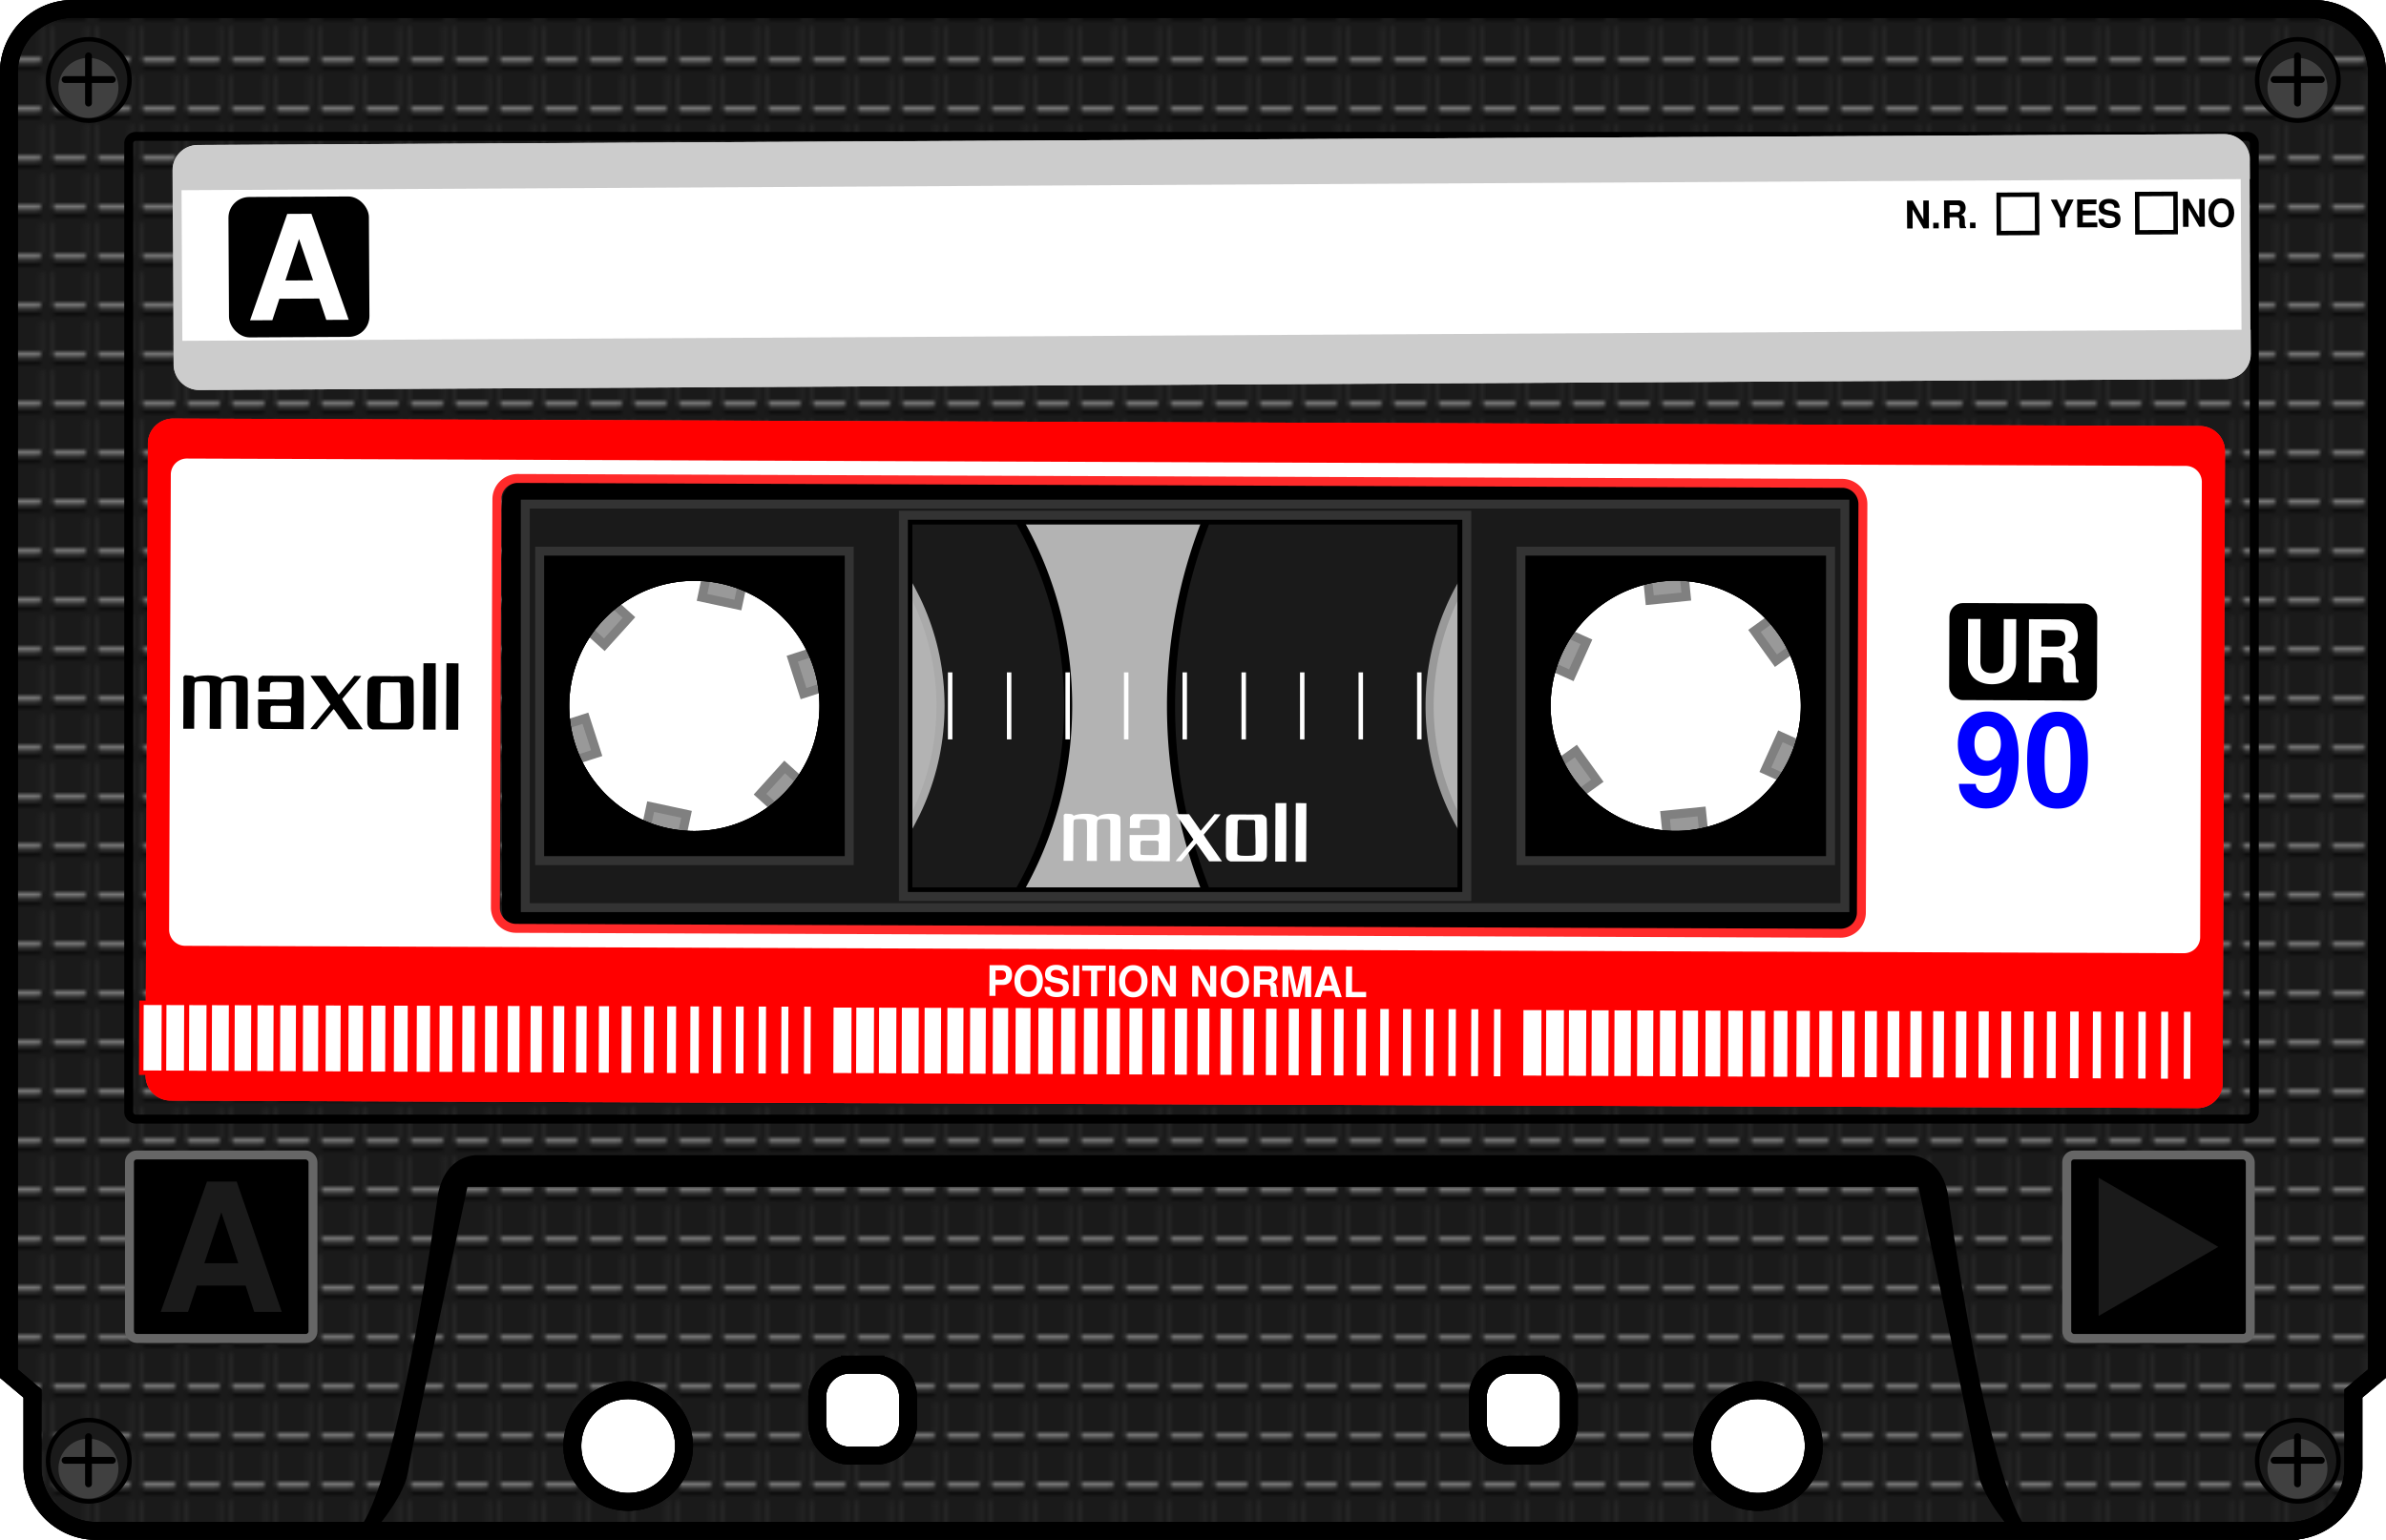 <svg xmlns="http://www.w3.org/2000/svg" xmlns:xlink="http://www.w3.org/1999/xlink" viewBox="0 0 534 344.72"><defs><pattern id="a" width="9.661" patternUnits="userSpaceOnUse" patternTransform="translate(29.225 374.72)" height="10.174"><path fill="none" d="M-.027 374.73h9.656v10.165H-.027z" transform="translate(.031 -374.72)"/><g color="#000" stroke-linecap="round"><path d="M1.143 375.23h6.34" opacity=".5" stroke="#000" fill="none" transform="translate(.031 -374.72)"/><path d="M1.143 384.39h6.34" opacity=".5" stroke="#fff" fill="none" transform="translate(.031 -374.72)"/><path d="M8.152 377.29v6.34M.473 377.29v6.34" opacity=".5" stroke="#333" fill="#333" transform="translate(.031 -374.72)"/></g><path fill="none" d="M-.027 374.73h9.656v10.165H-.027z" transform="translate(.031 -374.72)"/></pattern></defs><path stroke="red" stroke-linecap="round" stroke-width="2" fill="#b3b3b3" d="M202.19 115.34h126.07v85.357H202.19z"/><path d="M155.4 74.35c-46.206 0-83.656 37.481-83.656 83.687s37.45 83.656 83.656 83.656 83.656-37.45 83.656-83.656S201.606 74.35 155.4 74.35zm0 53.687c16.569 0 30 13.432 30 30 0 16.569-13.431 30-30 30s-30-13.431-30-30c0-16.568 13.431-30 30-30zM375.05 45.07c-62.38 0-112.97 50.588-112.97 112.97 0 62.38 50.588 112.94 112.97 112.94 62.38 0 112.94-50.557 112.94-112.94 0-62.38-50.557-112.97-112.94-112.97zm-.313 82.938c12.788-.13 24.716 8 28.844 20.812 5.081 15.77-3.573 32.669-19.344 37.75-15.77 5.08-32.669-3.574-37.75-19.344-5.08-15.77 3.574-32.669 19.344-37.75a30.025 30.025 0 018.907-1.469z" stroke="#000" stroke-linecap="round" stroke-width="1.815" fill="#1a1a1a"/><path d="M375.05 102.94c-30.427 0-55.094 24.667-55.094 55.094s24.667 55.094 55.094 55.094 55.094-24.667 55.094-55.094-24.667-55.094-55.094-55.094zm-.313 25.062c12.788-.13 24.716 8 28.844 20.812 5.081 15.77-3.573 32.669-19.344 37.75-15.77 5.08-32.669-3.573-37.75-19.344-5.08-15.77 3.574-32.669 19.344-37.75a30.025 30.025 0 018.907-1.469z" stroke="#999" stroke-linecap="round" stroke-width="1.815" fill="#b3b3b3"/><path d="M155.4 102.94c-30.427 0-55.094 24.667-55.094 55.094s24.667 55.094 55.094 55.094 55.094-24.667 55.094-55.094-24.667-55.094-55.094-55.094zm0 25.094c16.569 0 30 13.432 30 30 0 16.569-13.431 30-30 30s-30-13.431-30-30c0-16.568 13.431-30 30-30z" stroke="#aaa" stroke-linecap="round" stroke-width="1.815" fill="#b3b3b3"/><g stroke="gray" fill="#999" stroke-linecap="round" stroke-width="2"><path d="M158.84 125.699l8.032 1.723-1.724 8.031-8.03-1.723zM185.131 144.936l2.523 7.817-7.817 2.523-2.523-7.817zM181.697 177.201l-5.508 6.094-6.094-5.508 5.508-6.094zM151.927 190.326l-8.031-1.723 1.723-8.031 8.031 1.723zM125.726 171.127l-2.523-7.817 7.817-2.523 2.523 7.816zM129.16 138.825l5.508-6.094 6.094 5.508-5.508 6.094z"/><g><path d="M368.407 126.194l8.172-.823.823 8.173-8.173.823zM399.33 136.442l4.798 6.667-6.666 4.798-4.799-6.666zM405.956 168.206l-3.374 7.489-7.49-3.374 3.375-7.49zM381.645 189.828l-8.173.822-.822-8.172 8.173-.823zM350.819 179.588l-4.799-6.667 6.666-4.798 4.8 6.666zM344.182 147.79l3.374-7.49 7.489 3.374-3.374 7.49z"/></g></g><path d="M16.3 2C8.386 2 1.988 8.367 1.988 16.281v291.22l5.281 4.438v16.5c0 7.914 6.398 14.28 14.313 14.28h490.84a14.247 14.247 0 0014.281-14.28v-16.5l5.281-4.438V16.281A14.247 14.247 0 00517.704 2H16.293zm185.88 113.34h126.09v85.344H202.18V115.34zm172.56 12.656c12.788-.13 24.716 8 28.844 20.812 5.08 15.77-3.574 32.669-19.344 37.75-15.77 5.08-32.669-3.574-37.75-19.344-5.08-15.77 3.573-32.669 19.344-37.75a30.021 30.021 0 018.906-1.469zm-219.34.031c16.569 0 30 13.432 30 30 0 16.569-13.431 30-30 30-16.568 0-30-13.431-30-30 0-16.568 13.432-30 30-30zm34.813 177.47h5.719a7.29 7.29 0 017.312 7.313v5.718c0 4.056-3.256 7.344-7.312 7.344h-5.719c-4.056 0-7.313-3.288-7.313-7.344v-5.718a7.29 7.29 0 017.313-7.313zm147.88 0h5.719a7.29 7.29 0 017.312 7.313v5.718c0 4.056-3.256 7.344-7.312 7.344h-5.719a7.343 7.343 0 01-7.344-7.344v-5.718c0-4.057 3.288-7.313 7.344-7.313zm-197.5 5.719c6.903 0 12.5 5.596 12.5 12.5 0 6.903-5.597 12.5-12.5 12.5-6.904 0-12.5-5.597-12.5-12.5 0-6.904 5.596-12.5 12.5-12.5zm252.84 0c6.904 0 12.5 5.596 12.5 12.5 0 6.903-5.596 12.5-12.5 12.5s-12.5-5.597-12.5-12.5c0-6.904 5.596-12.5 12.5-12.5z" stroke="#000" stroke-linecap="round" stroke-width="4" fill="#1a1a1a"/><path d="M124.31 362c-7.914 0-14.312 6.367-14.312 14.281v291.22l5.281 4.438v16.5c0 7.914 6.398 14.28 14.313 14.28h490.84a14.247 14.247 0 0014.281-14.28v-16.5l5.281-4.438v-291.22A14.247 14.247 0 00625.714 362h-501.41zm185.88 113.34h126.09v85.344H310.19V475.34zm172.56 12.656c12.788-.13 24.716 8 28.844 20.812 5.08 15.77-3.574 32.669-19.344 37.75-15.77 5.08-32.669-3.574-37.75-19.344-5.08-15.77 3.573-32.669 19.344-37.75a30.021 30.021 0 018.906-1.469zm-219.34.031c16.569 0 30 13.432 30 30 0 16.569-13.431 30-30 30-16.568 0-30-13.431-30-30 0-16.568 13.432-30 30-30zm34.813 177.47h5.719a7.29 7.29 0 017.312 7.313v5.718c0 4.056-3.256 7.344-7.312 7.344h-5.719c-4.056 0-7.313-3.288-7.313-7.344v-5.718a7.29 7.29 0 017.313-7.313zm147.88 0h5.719a7.29 7.29 0 017.312 7.313v5.718c0 4.056-3.256 7.344-7.312 7.344h-5.719a7.343 7.343 0 01-7.344-7.344v-5.718c0-4.057 3.288-7.313 7.344-7.313zm-197.5 5.719c6.903 0 12.5 5.596 12.5 12.5 0 6.903-5.597 12.5-12.5 12.5-6.904 0-12.5-5.597-12.5-12.5 0-6.904 5.596-12.5 12.5-12.5zm252.84 0c6.904 0 12.5 5.596 12.5 12.5 0 6.903-5.596 12.5-12.5 12.5s-12.5-5.597-12.5-12.5c0-6.904 5.596-12.5 12.5-12.5z" stroke="#000" stroke-linecap="round" stroke-width="4" fill="url(#a)" transform="translate(-108.01 -360)"/><path d="M30.4 30.53a1.58 1.58 0 00-1.594 1.594v216.78c0 .89.704 1.625 1.594 1.625h472.5c.89 0 1.625-.735 1.625-1.625V32.124c0-.89-.735-1.594-1.625-1.594H30.4zm171.78 84.813h126.06v85.375H202.18v-85.375zm-46.781 12.687c16.569 0 30 13.432 30 30 0 16.569-13.431 30-30 30-16.568 0-30-13.431-30-30 0-16.568 13.432-30 30-30zm219.34 0c12.788-.13 24.716 8 28.844 20.813 5.08 15.77-3.574 32.669-19.344 37.75-15.77 5.08-32.669-3.605-37.75-19.375-5.08-15.77 3.573-32.669 19.344-37.75a29.971 29.971 0 018.906-1.438z" stroke="#000" stroke-linecap="round" stroke-width="2" fill="none"/><path d="M16.3 2C8.386 2 1.988 8.367 1.988 16.281v291.22l5.281 4.438v16.5c0 7.914 6.398 14.28 14.313 14.28h490.84a14.247 14.247 0 0014.281-14.28v-16.5l5.281-4.438V16.281A14.247 14.247 0 00517.704 2H16.293zm185.88 113.34h126.09v85.344H202.18V115.34zm172.56 12.656c12.788-.13 24.716 8 28.844 20.812 5.08 15.77-3.574 32.669-19.344 37.75-15.77 5.08-32.669-3.574-37.75-19.344-5.08-15.77 3.573-32.669 19.344-37.75a30.021 30.021 0 018.906-1.469zm-219.34.031c16.569 0 30 13.432 30 30 0 16.569-13.431 30-30 30-16.568 0-30-13.431-30-30 0-16.568 13.432-30 30-30zm34.813 177.47h5.719a7.29 7.29 0 017.312 7.313v5.718c0 4.056-3.256 7.344-7.312 7.344h-5.719c-4.056 0-7.313-3.288-7.313-7.344v-5.718a7.29 7.29 0 017.313-7.313zm147.88 0h5.719a7.29 7.29 0 017.312 7.313v5.718c0 4.056-3.256 7.344-7.312 7.344h-5.719a7.343 7.343 0 01-7.344-7.344v-5.718c0-4.057 3.288-7.313 7.344-7.313zm-197.5 5.719c6.903 0 12.5 5.596 12.5 12.5 0 6.903-5.597 12.5-12.5 12.5-6.904 0-12.5-5.597-12.5-12.5 0-6.904 5.596-12.5 12.5-12.5zm252.84 0c6.904 0 12.5 5.596 12.5 12.5 0 6.903-5.596 12.5-12.5 12.5s-12.5-5.597-12.5-12.5c0-6.904 5.596-12.5 12.5-12.5z" stroke="#000" stroke-linecap="round" stroke-width="4" fill="none"/><g transform="translate(-5.15 -311.071)"><rect ry="1.607" height="41.071" width="41.071" y="569.63" x="467.7" stroke="#666" stroke-linecap="round" stroke-width="2"/><path d="M501.62 590.2l-26.786 15.465v-30.929z" fill="#1a1a1a"/></g><path d="M106.65 258.599s-6.826-.245-8.594 8.594c0 0-9.338 70.218-19.188 76.53H82.9s7.334-8.097 8.344-13.905c1.768-10.102 13.375-64.125 13.375-64.125h324.75s11.607 54.024 13.375 64.125c1.01 5.808 8.344 13.906 8.344 13.906h4.031c-9.849-6.314-19.188-76.531-19.188-76.531-1.768-8.839-8.593-8.594-8.593-8.594h-320.69z" color="#000"/><path d="M117.02 107.659a4.656 4.656 0 00-4.656 4.656v91.406a4.655 4.655 0 004.656 4.656h296.41a4.656 4.656 0 004.656-4.656v-91.406a4.656 4.656 0 00-4.656-4.656H117.02zm85.156 7.688h126.09v85.344h-126.09v-85.344zm172.56 12.656c12.788-.13 24.716 7.999 28.844 20.812 5.08 15.77-3.574 32.669-19.344 37.75-15.77 5.08-32.669-3.574-37.75-19.344-5.08-15.77 3.573-32.67 19.344-37.75a30.021 30.021 0 018.906-1.47zm-219.34.03c16.569 0 30 13.433 30 30 0 16.57-13.431 30-30 30-16.568 0-30-13.43-30-30 0-16.567 13.432-30 30-30z"/><path d="M117.56 112.849v90.344H412.9v-90.344H117.56zm84.625 2.5h126.09v85.344h-126.09v-85.344zm-81.406 8.031h69.281v69.281h-69.281v-69.28zm219.62 0h69.281v69.281h-69.281v-69.28z" stroke="#333" stroke-linecap="round" stroke-width="2" fill="#1a1a1a"/><g stroke="#fff" fill="gray" color="#000"><path d="M212.65 150.52v15M225.85 150.52v15M238.95 150.52v15M252.05 150.52v15M265.15 150.52v15M278.35 150.52v15M291.45 150.52v15M304.55 150.52v15M317.65 150.52v15"/></g><g><g transform="translate(-5.15 -311.071)"><rect ry="1.607" height="41.071" width="41.071" y="569.63" x="34.125" stroke="#666" stroke-linecap="round" stroke-width="2"/><path d="M60.121 598.86h-10.92l-1.96 5.88h-6.12l10.36-29.16h6.64l10.08 29.16h-6.16l-1.92-5.88m-1.64-5l-3.8-11.4-3.8 11.4h7.6" fill="#1a1a1a"/></g><g transform="rotate(-.308 60322.03 238397.806)"><rect rx="4.643" ry="4.643" height="52.857" width="462.86" y="-287.13" x="1321.8" stroke="#ccc" stroke-linecap="round" stroke-width="2" fill="#fff"/><g transform="translate(-301.03 -991.56)"><rect rx="4.643" ry="4.643" height="31.429" width="31.429" y="715.14" x="1634.3"/><path d="M1654.5 737.95h-8.904l-1.598 4.794h-4.99l8.447-23.776h5.414l8.22 23.776h-5.023l-1.566-4.794m-1.337-4.077l-3.099-9.295-3.098 9.295h6.197" fill="#fff"/></g><path d="M1326.5-287.12c-2.572 0-4.656 2.053-4.656 4.625v3.469h462.88v-3.469c0-2.572-2.084-4.625-4.656-4.625h-453.56zm-4.656 43.812v4.406c0 2.572 2.084 4.625 4.656 4.625h453.56c2.572 0 4.656-2.053 4.656-4.625v-4.406h-462.88z" stroke="#ccc" stroke-linecap="round" stroke-width="2" fill="#ccc"/><g transform="translate(-301.03 -986.38)"><path d="M2045.377 716.649v2.31h-1.233v-2.31l-1.99-3.93h1.373l1.225 2.757 1.143-2.756h1.381l-1.899 3.929M2049.298 716.271v1.618h3.248v1.07h-4.482v-6.24h4.334v1.07h-3.1v1.412h2.87v1.07h-2.87M2057.53 714.618h-1.15c-.044-.65-.464-.976-1.258-.976-.318 0-.57.072-.757.214a.655.655 0 00-.28.557c0 .228.08.4.239.513.159.109.458.209.896.3l.938.188c.553.114.956.308 1.208.582.253.268.379.648.379 1.139 0 .633-.217 1.13-.65 1.49-.433.353-1.036.53-1.809.53-.767 0-1.365-.177-1.793-.53-.422-.355-.652-.865-.69-1.533h1.2c.022.337.148.593.379.77s.553.266.97.266c.373 0 .666-.075.88-.223a.704.704 0 00.329-.616c0-.251-.086-.445-.255-.582-.17-.137-.46-.246-.872-.326l-.839-.17c-.608-.12-1.041-.309-1.299-.566-.258-.256-.386-.627-.386-1.112 0-.611.197-1.082.592-1.413.4-.336.96-.505 1.677-.505.208 0 .409.015.6.043.198.029.406.089.625.18.22.085.409.2.568.342.159.137.29.331.394.582.11.246.165.531.165.856"/><rect ry="0" height="8.571" width="8.571" y="711.57" x="2030.5" stroke="#000" stroke-linecap="round" fill="none"/><rect ry="0" height="8.571" width="8.571" y="711.57" x="2061.5" stroke="#000" stroke-linecap="round" fill="none"/><g><path d="M2013.62 719.005l-2.41-4.314v4.314h-1.233v-6.24h1.267l2.376 4.246v-4.246h1.234v6.24h-1.234M2017.05 717.76v1.25h-1.233v-1.25h1.234M2021.657 717.934c0-.171 0-.305.01-.402.01-.097.01-.183.01-.257 0-.262-.06-.45-.18-.565-.122-.12-.316-.18-.585-.18h-1.414v2.474h-1.233v-6.24h3.215c.307 0 .57.054.789.163.225.108.392.25.502.428.115.177.197.356.246.539.05.177.075.362.075.556 0 .753-.337 1.267-1.012 1.541.148.063.258.114.33.154a.661.661 0 01.213.18.68.68 0 01.148.23c.027.07.052.195.074.378.027.182.044.362.049.539.01.177.01.44.016.787 0 .24.087.411.263.514v.231h-1.324a1.647 1.647 0 01-.156-.428 4.524 4.524 0 01-.033-.642m.197-3.304c0-.32-.071-.53-.214-.633-.142-.109-.361-.163-.658-.163h-1.488v1.626h1.488c.291 0 .508-.054.65-.162.148-.109.222-.331.222-.668M2025.284 717.76v1.25h-1.233v-1.25h1.233"/></g><g><path d="M2075.37 718.965l-2.41-4.314v4.314h-1.233v-6.24h1.266l2.377 4.245v-4.245h1.233v6.24h-1.233M2078.212 718.24c-.526-.61-.79-1.395-.79-2.354s.264-1.743.79-2.354c.532-.61 1.228-.916 2.089-.916.866 0 1.565.306 2.096.916.532.605.798 1.404.798 2.397 0 .924-.263 1.695-.79 2.311-.52.61-1.22.916-2.096.916-.872 0-1.57-.305-2.097-.916m2.097-4.528c-.499 0-.9.2-1.2.6-.302.393-.453.918-.453 1.574s.15 1.184.452 1.584c.302.393.702.59 1.2.59.494 0 .892-.197 1.193-.59.307-.394.46-.91.46-1.55 0-.673-.15-1.21-.452-1.609-.296-.4-.696-.6-1.2-.6"/></g></g></g><path d="M38.77 94.698c-2.572-.01-4.664 2.036-4.673 4.608l-.522 141.439c-.01 2.572 2.067 4.632 4.639 4.642l453.555 1.674c2.572.01 4.664-2.035 4.673-4.608l.523-141.438c.01-2.572-2.068-4.633-4.64-4.642L38.77 94.698zm77.11 12.41l296.407 1.094a4.656 4.656 0 014.64 4.674l-.338 91.405a4.656 4.656 0 01-4.673 4.639l-296.407-1.094a4.655 4.655 0 01-4.64-4.674l.338-91.405a4.656 4.656 0 014.673-4.639z" stroke="#ff2a2a" stroke-linecap="round" stroke-width="2" fill="#fff"/><path d="M94.77 148.48l-.032 7.41-.031 7.437H97.488l.031-7.406v-7.438h-2.75zm5.155 0l-.03 7.437-.032 7.438h2.688l.03-7.438.032-7.406-1.344-.032h-1.344zm-58.47 2.687c-.116.017-.136.074-.219.156l-.187.156v5.813l-.032 5.844H43.455l.031-4.969c.013-3.475.044-5.045.094-5.187.125-.355.337-.421 1.5-.438.85-.012 1.078 0 1.344.094.582.207.552-.16.531 5.531l-.031 4.969 1.25.031h1.281v-4.969c.021-5.615-.005-5.27.532-5.531.26-.127.401-.14 1.187-.156.968-.02 1.384.038 1.594.25.121.122.112.237.094 5.25v5.156H55.424l.031-5.375c.014-3.75-.013-5.457-.062-5.656-.161-.65-.893-.928-2.469-.938-1.312-.008-2.462.241-2.969.625l-.28.22-.188-.15c-.487-.458-1.466-.683-2.937-.687-.894-.003-1.802.093-2.5.312l-.5.188-.094-.157c-.16-.23-.518-.307-1.313-.343-.37-.017-.571-.048-.687-.032zm17.312.094l-.25.156c-.15.08-.37.26-.468.406l-.188.25v1.375l-.031 1.375h2.562v-.812c.002-.458.059-.908.094-1 .13-.336.336-.374 2.469-.344 2.115.03 2.154.038 2.281.406.036.105.066.795.063 1.563-.004 1.095-.017 1.415-.094 1.562-.21.403-.07.39-3.938.375h-3.5v2.657c.01 2.614.011 2.644.157 2.968.18.404.533.78.875.907.214.08.983.076 4.718.093l4.438.032.031-5.25c.013-3.484-.017-5.35-.062-5.563a1.477 1.477 0 00-.719-.969l-.25-.156h-4.094l-4.094-.031zm10.72.03c0 .02 1.017 1.48 2.25 3.219s2.23 3.19 2.22 3.218c-.011.029-.998 1.219-2.188 2.657s-2.204 2.654-2.25 2.719c-.08.11-.036.122.656.125h.719l1.813-2.157a367.52 367.52 0 001.906-2.28c.098-.127.156-.018 1.719 2.187l1.625 2.28h3.25l-2.344-3.343c-2.018-2.905-2.322-3.378-2.25-3.469.045-.058 1.004-1.19 2.125-2.531s2.067-2.488 2.094-2.531c.038-.061-.138-.06-.75-.063l-.782-.031-1.093 1.344c-.603.728-1.394 1.664-1.75 2.094l-.657.78-1.469-2.124-1.468-2.094h-1.688c-.933-.003-1.687-.02-1.687 0zm14.001.062l-.344.156c-.413.185-.746.558-.843.938-.098.383-.158 9.145-.063 9.594.106.505.387.909.781 1.094l.344.156H91.426l.343-.156c.395-.185.675-.59.782-1.094.094-.45.066-9.211-.032-9.594-.097-.38-.461-.753-.875-.938l-.312-.156-3.938.031v-.03h-3.906zm2 1.375l1.906.031h1.907l.156.157.156.156v1.5l.031 1.531.063 1.844V161.416l-.156.125c-.32.254-.637.307-2.157.312-1.52-.006-1.836-.058-2.156-.312l-.156-.125V157.947l.062-1.844.032-1.531v-1.5l.156-.156.156-.2zm-24.439 5.28c.274-.016.796-.004 1.782 0 1.9.007 2.007.006 2.125.125.183.185.215.409.187 1.907-.022 1.23-.045 1.378-.156 1.5-.12.131-.171.132-2.156.125-1.737-.006-2.066-.04-2.188-.125-.14-.1-.13-.115-.125-1.688.006-1.582.008-1.58.156-1.719.074-.068.101-.108.375-.125z"/><path d="M285.458 179.786l-.028 6.534-.027 6.563H287.856l.028-6.535v-6.562h-2.426zm4.549 0l-.028 6.562-.027 6.562h2.371l.028-6.562.027-6.535-1.185-.027h-1.186zm-51.586 2.37c-.103.015-.12.066-.193.139l-.166.138v5.128l-.027 5.156h2.15l.028-4.384c.011-3.066.038-4.451.083-4.577.11-.313.297-.371 1.323-.386.75-.01.951 0 1.186.083.513.182.487-.142.468 4.88l-.027 4.384 1.103.027h1.13v-4.384c.018-4.954-.005-4.649.469-4.88.23-.112.354-.123 1.047-.138.854-.017 1.222.035 1.407.221.107.108.099.21.082 4.632v4.55h2.261l.028-4.743c.012-3.308-.012-4.814-.055-4.99-.142-.573-.788-.819-2.178-.828-1.158-.007-2.172.213-2.62.552l-.248.193-.165-.138c-.43-.404-1.294-.602-2.592-.607-.789-.002-1.59.083-2.206.276l-.441.166-.083-.138c-.141-.204-.456-.271-1.158-.304-.326-.015-.504-.042-.606-.027zm15.274.084l-.22.137c-.133.07-.328.23-.414.359l-.165.22v1.214l-.028 1.213h2.26v-.717c.002-.404.052-.801.084-.882.114-.297.296-.33 2.178-.304 1.866.027 1.9.033 2.012.359.032.092.058.701.056 1.378-.004.967-.015 1.249-.083 1.379-.185.355-.061.343-3.474.33h-3.088v2.344c.008 2.306.01 2.334.138 2.62.16.355.47.688.772.8.19.07.867.066 4.163.082l3.915.028.028-4.632c.011-3.074-.016-4.72-.055-4.908a1.303 1.303 0 00-.634-.855l-.221-.138h-3.612l-3.612-.027zm9.457.027c0 .018.897 1.305 1.985 2.84s1.967 2.815 1.958 2.84c-.01.025-.88 1.075-1.93 2.343s-1.944 2.342-1.985 2.4c-.071.097-.032.107.579.11h.634l1.599-1.903c.877-1.044 1.632-1.949 1.682-2.013.087-.11.137-.015 1.516 1.93l1.434 2.013h2.867l-2.068-2.95c-1.78-2.563-2.048-2.98-1.985-3.06.04-.051.886-1.05 1.875-2.234s1.823-2.195 1.847-2.233c.034-.054-.121-.053-.661-.055l-.69-.028-.965 1.186c-.531.643-1.23 1.468-1.544 1.847l-.579.69-1.295-1.876-1.296-1.847h-1.49c-.822-.003-1.488-.017-1.488 0zm12.352.055l-.303.138c-.365.163-.659.492-.744.827-.087.338-.14 8.068-.056 8.465.094.445.342.801.69.965l.303.138H282.507l.304-.138c.347-.164.595-.52.689-.965.083-.397.059-8.127-.028-8.465-.085-.335-.407-.664-.772-.827l-.275-.138-3.474.028v-.028h-3.447zm1.765 1.213l1.682.028h1.682l.137.138.138.138v1.323l.028 1.351.055 1.627v3.06l-.138.11c-.282.224-.562.271-1.902.276-1.34-.005-1.62-.052-1.903-.275l-.138-.11v-3.061l.056-1.627.027-1.35v-1.324l.138-.138.138-.166zm-21.561 4.66c.242-.015.702-.003 1.571 0 1.677.006 1.771.005 1.875.11.162.164.19.36.166 1.682-.02 1.086-.04 1.216-.138 1.324-.106.116-.151.116-1.903.11-1.532-.006-1.822-.035-1.93-.11-.124-.088-.115-.101-.11-1.49.005-1.395.007-1.394.138-1.516.065-.06.089-.095.33-.11z" fill="#fff"/><g transform="rotate(.212 -86102.989 -348880.804)"><rect ry="3.03" height="21.718" width="33.082" y="-187.6" x="1727.1"/><g fill="#fff"><path d="M1738.1-169.584a7.708 7.708 0 01-2.89 0 6.243 6.243 0 01-1.436-.485 4.551 4.551 0 01-1.269-.893c-.36-.363-.659-.842-.895-1.437-.224-.608-.335-1.294-.335-2.058v-9.59h2.797v9.59c0 1.683.864 2.524 2.592 2.524 1.728 0 2.592-.841 2.592-2.524v-9.59h2.798v9.59c0 .764-.119 1.45-.355 2.058-.224.595-.516 1.074-.876 1.437-.36.362-.79.66-1.287.893a5.872 5.872 0 01-1.436.485M1752.606-172.318c0-.389.01-.693.019-.913.013-.22.018-.414.018-.582 0-.596-.136-1.023-.41-1.282-.273-.271-.715-.407-1.324-.407h-3.207v5.61h-2.798v-14.152h7.292c.696 0 1.293.123 1.79.37.51.245.89.569 1.138.97.26.401.447.809.56 1.223.111.401.167.822.167 1.262 0 1.708-.765 2.873-2.294 3.494.336.142.585.259.746.35.162.077.324.213.485.407.174.194.286.369.336.524.062.156.118.44.168.854.061.415.1.822.111 1.224.013.4.025.996.038 1.785 0 .544.199.932.596 1.165v.524h-3.002a3.707 3.707 0 01-.354-.97c-.05-.31-.075-.796-.075-1.456m.448-7.494c0-.724-.162-1.203-.485-1.436-.323-.246-.82-.369-1.492-.369h-3.375v3.688h3.375c.659 0 1.15-.123 1.473-.368.336-.246.504-.751.504-1.515"/></g><g fill="#00f"><path d="M1742.707-153.076c0 1.859-.158 3.494-.474 4.907s-.716 2.526-1.2 3.34c-.465.812-1.032 1.47-1.701 1.974-.67.484-1.311.803-1.925.958a7.225 7.225 0 01-1.98.261c-1.711 0-3.143-.513-4.296-1.539-1.134-1.045-1.72-2.361-1.757-3.948h3.765c.038.6.27 1.084.698 1.451.446.368 1.013.552 1.701.552 2.176 0 3.264-1.955 3.264-5.865-.019.02-.093.116-.223.29a7.87 7.87 0 01-.335.378l-.363.377c-.167.155-.344.28-.53.378a9.205 9.205 0 01-.613.32 3.793 3.793 0 01-.781.231 7.366 7.366 0 01-.949.058c-1.748 0-3.17-.658-4.267-1.974s-1.646-3.039-1.646-5.168c0-2.149.614-3.89 1.841-5.227 1.246-1.354 2.854-2.032 4.825-2.032a6.96 6.96 0 011.813.232c.577.136 1.181.436 1.813.9a6.103 6.103 0 011.674 1.742c.483.717.874 1.714 1.172 2.991.316 1.278.474 2.749.474 4.413m-7.057-6.968c-.874 0-1.571.358-2.092 1.074-.502.697-.753 1.636-.753 2.817s.26 2.12.78 2.816c.521.678 1.228 1.016 2.12 1.016.893 0 1.618-.348 2.176-1.045s.837-1.606.837-2.73c0-1.2-.279-2.157-.837-2.874-.54-.716-1.283-1.074-2.231-1.074M1754.763-142.475c-.912.542-2.027.813-3.348.813s-2.436-.27-3.347-.813c-.91-.561-1.617-1.355-2.12-2.38a12.844 12.844 0 01-1.032-3.369c-.204-1.239-.306-2.661-.306-4.268 0-3.93.557-6.668 1.673-8.217 1.228-1.761 2.938-2.642 5.132-2.642 2.4 0 4.203 1.016 5.412 3.049.93 1.568 1.394 4.21 1.394 7.926 0 1.549-.102 2.933-.307 4.152a13.311 13.311 0 01-1.032 3.368c-.483 1.026-1.19 1.82-2.12 2.381m-.446-9.988c0-2.071-.13-3.678-.39-4.82-.242-1.142-.558-1.887-.949-2.235-.39-.368-.91-.552-1.562-.552-1.04 0-1.785.552-2.231 1.655-.446 1.084-.67 3.049-.67 5.894 0 1.974.122 3.523.363 4.646.242 1.103.558 1.839.949 2.206.409.349.939.523 1.59.523 1.134 0 1.933-.63 2.398-1.887.335-.968.502-2.778.502-5.43"/></g></g><path d="M38.77 94.698c-2.572-.01-4.664 2.036-4.673 4.608l-.522 141.439c-.01 2.572 2.067 4.632 4.639 4.642l453.555 1.674c2.572.01 4.664-2.036 4.673-4.608l.523-141.438c.01-2.572-2.068-4.633-4.64-4.642L38.77 94.698zm3.1 6.95l447.305 1.65a4.602 4.602 0 014.608 4.643l-.376 101.839a4.602 4.602 0 01-4.642 4.608l-447.306-1.652a4.602 4.602 0 01-4.608-4.642l.376-101.839a4.602 4.602 0 014.642-4.608z" stroke="red" stroke-linecap="round" stroke-width="2" fill="red"/><g transform="rotate(.212 77949.255 -430120.109)"><use xlink:href="#rect4467" transform="translate(69.195)" height="1452.756" width="1098.425"/><use xlink:href="#rect4467" transform="matrix(.98 0 0 1 105.39 0)" height="1452.756" width="1098.425"/><use xlink:href="#rect4467" transform="matrix(.96 0 0 1 141.58 0)" height="1452.756" width="1098.425"/><use xlink:href="#rect4467" transform="matrix(.94 0 0 1 177.78 0)" height="1452.756" width="1098.425"/><use xlink:href="#rect4467" transform="matrix(.92 0 0 1 213.97 0)" height="1452.756" width="1098.425"/><use xlink:href="#rect4467" transform="matrix(.9 0 0 1 250.16 0)" height="1452.756" width="1098.425"/><use xlink:href="#rect4467" transform="matrix(.88 0 0 1 286.36 0)" height="1452.756" width="1098.425"/><use xlink:href="#rect4467" transform="matrix(.86 0 0 1 322.55 0)" height="1452.756" width="1098.425"/><use xlink:href="#rect4467" transform="matrix(.84 0 0 1 358.75 0)" height="1452.756" width="1098.425"/><use xlink:href="#rect4467" transform="matrix(.82 0 0 1 394.94 0)" height="1452.756" width="1098.425"/><use xlink:href="#rect4467" transform="matrix(.8 0 0 1 431.13 0)" height="1452.756" width="1098.425"/><use xlink:href="#rect4467" transform="matrix(.78 0 0 1 467.33 0)" height="1452.756" width="1098.425"/><use xlink:href="#rect4467" transform="matrix(.76 0 0 1 503.52 0)" height="1452.756" width="1098.425"/><use xlink:href="#rect4467" transform="matrix(.74 0 0 1 539.71 0)" height="1452.756" width="1098.425"/><use xlink:href="#rect4467" transform="matrix(.72 0 0 1 575.91 0)" height="1452.756" width="1098.425"/><use xlink:href="#rect4467" transform="matrix(.7 0 0 1 612.1 0)" height="1452.756" width="1098.425"/><use xlink:href="#rect4467" transform="matrix(.68 0 0 1 648.3 0)" height="1452.756" width="1098.425"/><use xlink:href="#rect4467" transform="matrix(.66 0 0 1 684.49 0)" height="1452.756" width="1098.425"/><use xlink:href="#rect4467" transform="matrix(.64 0 0 1 720.68 0)" height="1452.756" width="1098.425"/><use xlink:href="#rect4467" transform="matrix(.62 0 0 1 756.88 0)" height="1452.756" width="1098.425"/><use xlink:href="#rect4467" transform="matrix(.6 0 0 1 793.07 0)" height="1452.756" width="1098.425"/><use xlink:href="#rect4467" transform="matrix(.58 0 0 1 829.26 0)" height="1452.756" width="1098.425"/><use xlink:href="#rect4467" transform="matrix(.56 0 0 1 865.46 0)" height="1452.756" width="1098.425"/><use xlink:href="#rect4467" transform="matrix(.54 0 0 1 901.65 0)" height="1452.756" width="1098.425"/><use xlink:href="#rect4467" transform="matrix(.52 0 0 1 937.85 0)" height="1452.756" width="1098.425"/><use xlink:href="#rect4467" transform="matrix(.5 0 0 1 974.04 0)" height="1452.756" width="1098.425"/><use xlink:href="#rect4467" transform="matrix(.48 0 0 1 1010.2 0)" height="1452.756" width="1098.425"/><use xlink:href="#rect4467" transform="matrix(.46 0 0 1 1046.4 0)" height="1452.756" width="1098.425"/><use xlink:href="#rect4467" transform="matrix(.44 0 0 1 1082.6 0)" height="1452.756" width="1098.425"/><use xlink:href="#rect4467" transform="matrix(.42 0 0 1 1118.8 0)" height="1452.756" width="1098.425"/></g><g transform="rotate(.212 77872.23 -388391.637)"><use xlink:href="#rect4467" transform="translate(69.195)" height="1452.756" width="1098.425"/><use xlink:href="#rect4467" transform="matrix(.98 0 0 1 105.39 0)" height="1452.756" width="1098.425"/><use xlink:href="#rect4467" transform="matrix(.96 0 0 1 141.58 0)" height="1452.756" width="1098.425"/><use xlink:href="#rect4467" transform="matrix(.94 0 0 1 177.78 0)" height="1452.756" width="1098.425"/><use xlink:href="#rect4467" transform="matrix(.92 0 0 1 213.97 0)" height="1452.756" width="1098.425"/><use xlink:href="#rect4467" transform="matrix(.9 0 0 1 250.16 0)" height="1452.756" width="1098.425"/><use xlink:href="#rect4467" transform="matrix(.88 0 0 1 286.36 0)" height="1452.756" width="1098.425"/><use xlink:href="#rect4467" transform="matrix(.86 0 0 1 322.55 0)" height="1452.756" width="1098.425"/><use xlink:href="#rect4467" transform="matrix(.84 0 0 1 358.75 0)" height="1452.756" width="1098.425"/><use xlink:href="#rect4467" transform="matrix(.82 0 0 1 394.94 0)" height="1452.756" width="1098.425"/><use xlink:href="#rect4467" transform="matrix(.8 0 0 1 431.13 0)" height="1452.756" width="1098.425"/><use xlink:href="#rect4467" transform="matrix(.78 0 0 1 467.33 0)" height="1452.756" width="1098.425"/><use xlink:href="#rect4467" transform="matrix(.76 0 0 1 503.52 0)" height="1452.756" width="1098.425"/><use xlink:href="#rect4467" transform="matrix(.74 0 0 1 539.71 0)" height="1452.756" width="1098.425"/><use xlink:href="#rect4467" transform="matrix(.72 0 0 1 575.91 0)" height="1452.756" width="1098.425"/><use xlink:href="#rect4467" transform="matrix(.7 0 0 1 612.1 0)" height="1452.756" width="1098.425"/><use xlink:href="#rect4467" transform="matrix(.68 0 0 1 648.3 0)" height="1452.756" width="1098.425"/><use xlink:href="#rect4467" transform="matrix(.66 0 0 1 684.49 0)" height="1452.756" width="1098.425"/><use xlink:href="#rect4467" transform="matrix(.64 0 0 1 720.68 0)" height="1452.756" width="1098.425"/><use xlink:href="#rect4467" transform="matrix(.62 0 0 1 756.88 0)" height="1452.756" width="1098.425"/><use xlink:href="#rect4467" transform="matrix(.6 0 0 1 793.07 0)" height="1452.756" width="1098.425"/><use xlink:href="#rect4467" transform="matrix(.58 0 0 1 829.26 0)" height="1452.756" width="1098.425"/><use xlink:href="#rect4467" transform="matrix(.56 0 0 1 865.46 0)" height="1452.756" width="1098.425"/><use xlink:href="#rect4467" transform="matrix(.54 0 0 1 901.65 0)" height="1452.756" width="1098.425"/><use xlink:href="#rect4467" transform="matrix(.52 0 0 1 937.85 0)" height="1452.756" width="1098.425"/><use xlink:href="#rect4467" transform="matrix(.5 0 0 1 974.04 0)" height="1452.756" width="1098.425"/><use xlink:href="#rect4467" transform="matrix(.48 0 0 1 1010.2 0)" height="1452.756" width="1098.425"/><use xlink:href="#rect4467" transform="matrix(.46 0 0 1 1046.4 0)" height="1452.756" width="1098.425"/><use xlink:href="#rect4467" transform="matrix(.44 0 0 1 1082.6 0)" height="1452.756" width="1098.425"/><use xlink:href="#rect4467" transform="matrix(.42 0 0 1 1118.8 0)" height="1452.756" width="1098.425"/></g><g transform="rotate(.212 77795.205 -346663.17)"><use xlink:href="#rect4467" transform="translate(69.195)" height="1452.756" width="1098.425"/><use xlink:href="#rect4467" transform="matrix(.98 0 0 1 105.39 0)" height="1452.756" width="1098.425"/><use xlink:href="#rect4467" transform="matrix(.96 0 0 1 141.58 0)" height="1452.756" width="1098.425"/><use xlink:href="#rect4467" transform="matrix(.94 0 0 1 177.78 0)" height="1452.756" width="1098.425"/><use xlink:href="#rect4467" transform="matrix(.92 0 0 1 213.97 0)" height="1452.756" width="1098.425"/><use xlink:href="#rect4467" transform="matrix(.9 0 0 1 250.16 0)" height="1452.756" width="1098.425"/><use xlink:href="#rect4467" transform="matrix(.88 0 0 1 286.36 0)" height="1452.756" width="1098.425"/><use xlink:href="#rect4467" transform="matrix(.86 0 0 1 322.55 0)" height="1452.756" width="1098.425"/><use xlink:href="#rect4467" transform="matrix(.84 0 0 1 358.75 0)" height="1452.756" width="1098.425"/><use xlink:href="#rect4467" transform="matrix(.82 0 0 1 394.94 0)" height="1452.756" width="1098.425"/><use xlink:href="#rect4467" transform="matrix(.8 0 0 1 431.13 0)" height="1452.756" width="1098.425"/><use xlink:href="#rect4467" transform="matrix(.78 0 0 1 467.33 0)" height="1452.756" width="1098.425"/><use xlink:href="#rect4467" transform="matrix(.76 0 0 1 503.52 0)" height="1452.756" width="1098.425"/><use xlink:href="#rect4467" transform="matrix(.74 0 0 1 539.71 0)" height="1452.756" width="1098.425"/><use xlink:href="#rect4467" transform="matrix(.72 0 0 1 575.91 0)" height="1452.756" width="1098.425"/><use xlink:href="#rect4467" transform="matrix(.7 0 0 1 612.1 0)" height="1452.756" width="1098.425"/><use xlink:href="#rect4467" transform="matrix(.68 0 0 1 648.3 0)" height="1452.756" width="1098.425"/><use xlink:href="#rect4467" transform="matrix(.66 0 0 1 684.49 0)" height="1452.756" width="1098.425"/><use xlink:href="#rect4467" transform="matrix(.64 0 0 1 720.68 0)" height="1452.756" width="1098.425"/><use xlink:href="#rect4467" transform="matrix(.62 0 0 1 756.88 0)" height="1452.756" width="1098.425"/><use xlink:href="#rect4467" transform="matrix(.6 0 0 1 793.07 0)" height="1452.756" width="1098.425"/><use xlink:href="#rect4467" transform="matrix(.58 0 0 1 829.26 0)" height="1452.756" width="1098.425"/><use xlink:href="#rect4467" transform="matrix(.56 0 0 1 865.46 0)" height="1452.756" width="1098.425"/><use xlink:href="#rect4467" transform="matrix(.54 0 0 1 901.65 0)" height="1452.756" width="1098.425"/><use xlink:href="#rect4467" transform="matrix(.52 0 0 1 937.85 0)" height="1452.756" width="1098.425"/><use xlink:href="#rect4467" transform="matrix(.5 0 0 1 974.04 0)" height="1452.756" width="1098.425"/><use xlink:href="#rect4467" transform="matrix(.48 0 0 1 1010.2 0)" height="1452.756" width="1098.425"/><use xlink:href="#rect4467" transform="matrix(.46 0 0 1 1046.4 0)" height="1452.756" width="1098.425"/><use xlink:href="#rect4467" transform="matrix(.44 0 0 1 1082.6 0)" height="1452.756" width="1098.425"/><use xlink:href="#rect4467" transform="matrix(.42 0 0 1 1118.8 0)" height="1452.756" width="1098.425"/></g><g fill="#fff"><path d="M222.805 220.488l-.009 2.454-1.36-.005.026-6.88 2.92.01c.689.002 1.214.187 1.575.553.367.367.55.896.547 1.588-.002.698-.186 1.255-.55 1.669-.364.414-.848.62-1.453.617l-1.696-.006m.005-1.18l1.27.005c.706.003 1.061-.34 1.064-1.025.001-.352-.086-.614-.26-.784-.169-.171-.434-.257-.797-.258l-1.27-.005-.007 2.067M227.896 222.168c-.578-.676-.865-1.542-.86-2.6s.296-1.92.88-2.592c.588-.67 1.357-1.005 2.306-1.001.955.003 1.725.343 2.309 1.018.584.67.873 1.552.87 2.647-.004 1.02-.298 1.868-.88 2.545-.577.671-1.35 1.005-2.316 1.001-.962-.003-1.731-.343-2.309-1.018m2.33-4.985a1.577 1.577 0 00-1.326.656c-.334.433-.502 1.011-.505 1.735-.002.724.162 1.306.493 1.748.33.435.77.654 1.321.656.544.002.983-.213 1.317-.646.34-.433.512-1.002.514-1.707.003-.742-.161-1.334-.492-1.776-.325-.442-.765-.664-1.321-.666M238.986 218.22l-1.27-.004c-.045-.718-.506-1.078-1.383-1.081-.35-.002-.628.076-.835.233a.722.722 0 00-.31.612c-.001.252.086.44.26.567.176.12.505.232.988.334l1.033.212c.61.128 1.053.343 1.33.647.277.296.415.715.413 1.256-.003.699-.244 1.246-.723 1.64-.479.389-1.144.581-1.997.578-.846-.003-1.504-.2-1.974-.593-.464-.391-.716-.956-.756-1.692l1.324.005c.023.371.161.655.414.851.253.196.61.295 1.07.297.41.001.734-.08.97-.242a.777.777 0 00.365-.679c.001-.276-.092-.49-.278-.642-.187-.152-.507-.273-.96-.363l-.924-.192c-.67-.135-1.148-.344-1.43-.628-.284-.284-.424-.694-.422-1.229.002-.673.222-1.192.658-1.555.443-.37 1.06-.553 1.852-.55.23 0 .45.017.662.05.217.032.447.099.688.2.242.096.45.222.625.38.174.152.319.367.432.644.12.27.18.586.178.944M241.542 216.128l-.025 6.881-1.36-.005.025-6.881 1.36.005M245.557 217.326l-.021 5.702-1.36-.005.02-5.702-2.003-.007.004-1.18 5.295.02-.004 1.18-1.931-.008M249.58 216.158l-.026 6.88-1.36-.004.025-6.881 1.36.005M251.321 222.254c-.577-.675-.864-1.541-.86-2.599s.297-1.921.88-2.592c.588-.671 1.357-1.005 2.307-1.002.955.004 1.724.343 2.308 1.019.584.67.874 1.551.87 2.646-.004 1.02-.297 1.868-.88 2.546-.577.67-1.349 1.005-2.316 1.001-.961-.004-1.73-.343-2.309-1.019m2.331-4.984a1.577 1.577 0 00-1.326.656c-.334.432-.503 1.01-.505 1.734-.003.724.161 1.307.492 1.748.33.436.771.655 1.321.657.544.002.983-.214 1.318-.647.34-.433.511-1.002.514-1.706.002-.743-.162-1.335-.492-1.777-.325-.441-.766-.663-1.322-.665M261.806 223.086l-2.64-4.767-.017 4.757-1.36-.005.025-6.881 1.397.005 2.603 4.692.017-4.682 1.36.005-.025 6.88-1.36-.004M270.823 223.12l-2.639-4.768-.018 4.757-1.36-.005.026-6.88 1.396.004 2.603 4.692.018-4.682 1.36.005-.026 6.881-1.36-.005M274.06 222.338c-.577-.675-.864-1.542-.86-2.599s.297-1.921.88-2.592c.589-.671 1.358-1.005 2.307-1.002.955.004 1.724.343 2.308 1.019.584.67.874 1.551.87 2.646-.004 1.02-.297 1.868-.88 2.545-.577.672-1.349 1.005-2.316 1.002-.961-.004-1.73-.343-2.308-1.019m2.33-4.984a1.577 1.577 0 00-1.326.655c-.334.433-.502 1.012-.505 1.735-.003.724.161 1.307.492 1.748.331.436.772.655 1.322.657.544.002.983-.214 1.317-.647.34-.433.511-1.002.514-1.706.003-.743-.161-1.335-.492-1.777-.325-.442-.766-.663-1.322-.665M284.354 221.989c0-.19 0-.337.011-.444s.01-.201.01-.283c.002-.29-.064-.498-.196-.624-.133-.133-.347-.2-.643-.2l-1.56-.006-.01 2.728-1.36-.005.025-6.881 3.546.013c.338 0 .628.062.87.182.247.12.43.279.55.474.127.196.217.394.27.596.054.195.08.4.08.614-.003.83-.377 1.395-1.122 1.695.163.07.284.126.362.17a.733.733 0 01.235.2c.084.095.139.18.163.255.03.076.057.215.08.416.029.201.046.4.051.595.01.195.01.484.014.868 0 .265.096.454.289.568l-.001.255-1.46-.006a1.818 1.818 0 01-.17-.472 4.897 4.897 0 01-.034-.708m.23-3.643c.002-.353-.076-.586-.233-.7-.156-.12-.398-.18-.724-.182l-1.642-.006-.006 1.794 1.641.006c.32.001.56-.058.717-.177.164-.119.246-.364.248-.735M288.388 217.821l-.02 5.362-1.36-.005.025-6.881 2.031.007 1.177 5.48 1.18-5.471 2.05.007-.025 6.881-1.36-.005.02-5.361-1.19 5.357-1.36-.005-1.168-5.366M298.468 221.834l-2.475-.01-.45 1.386-1.387-.005 2.374-6.872 1.505.005 2.26 6.89-1.397-.005-.43-1.39m-.367-1.18l-.852-2.694-.871 2.687 1.723.006M302.605 216.353l-.02 5.702 3.164.011-.005 1.18-4.524-.017.025-6.88 1.36.004"/></g><g><path d="M28.985 17.807a9.109 9.109 0 11-18.217 0 9.109 9.109 0 0118.217 0z" stroke="#000" stroke-linecap="round" fill="#1a1a1a"/><path d="M26.505 19.548a6.71 6.71 0 11-13.418 0 6.71 6.71 0 0113.418 0z" opacity=".5" fill="#666"/><g stroke="#000" color="#000" stroke-linecap="round" stroke-width="2"><path d="M19.806 12.501V23.08M25.137 17.81H14.56" stroke-width="1.523"/></g><path d="M523.373 17.807a9.109 9.109 0 11-18.217 0 9.109 9.109 0 0118.217 0z" stroke="#000" stroke-linecap="round" fill="#1a1a1a"/><path d="M520.893 19.548a6.71 6.71 0 11-13.418 0 6.71 6.71 0 0113.418 0z" opacity=".5" fill="#666"/><g stroke="#000" color="#000" stroke-linecap="round" stroke-width="2"><path d="M514.194 12.501V23.08M519.525 17.81h-10.578" stroke-width="1.523"/></g><g><path d="M523.373 326.917a9.109 9.109 0 11-18.217 0 9.109 9.109 0 0118.217 0z" stroke="#000" stroke-linecap="round" fill="#1a1a1a"/><path d="M520.893 328.658a6.71 6.71 0 11-13.418 0 6.71 6.71 0 0113.418 0z" opacity=".5" fill="#666"/><g stroke="#000" color="#000" stroke-linecap="round" stroke-width="2"><path d="M514.194 321.611v10.579M519.525 326.92h-10.578" stroke-width="1.523"/></g></g><g><path d="M28.985 326.917a9.109 9.109 0 11-18.217 0 9.109 9.109 0 0118.217 0z" stroke="#000" stroke-linecap="round" fill="#1a1a1a"/><path d="M26.505 328.658a6.71 6.71 0 11-13.418 0 6.71 6.71 0 0113.418 0z" opacity=".5" fill="#666"/><g stroke="#000" color="#000" stroke-linecap="round" stroke-width="2"><path d="M19.806 321.611v10.579M25.137 326.92H14.56" stroke-width="1.523"/></g></g></g></g><g stroke="red" stroke-linecap="round" fill="#fff"><g transform="rotate(.212 78309.224 -429927.802)"><rect rx="4.643" ry="0" height="15.657" width="5.051" y="511.17" x="1623.8"/><rect rx="4.55" ry="0" height="15.657" width="4.95" y="511.17" x="1628.9" stroke-width=".99"/><rect rx="4.457" ry="0" height="15.657" width="4.849" y="511.17" x="1634" stroke-width=".98"/><rect rx="4.364" ry="0" height="15.657" width="4.748" y="511.17" x="1639.1" stroke-width=".97"/><rect rx="4.271" ry="0" height="15.657" width="4.647" y="511.17" x="1644.2" stroke-width=".959"/><rect rx="4.179" ry="0" height="15.657" width="4.546" y="511.17" x="1649.3" stroke-width=".949"/><rect rx="4.086" ry="0" height="15.657" width="4.445" y="511.17" x="1654.4" stroke-width=".938"/><rect rx="3.993" ry="0" height="15.657" width="4.344" y="511.17" x="1659.5" stroke-width=".927"/><rect rx="3.9" ry="0" height="15.657" width="4.243" y="511.17" x="1664.6" stroke-width=".917"/><rect rx="3.807" ry="0" height="15.657" width="4.142" y="511.17" x="1669.7" stroke-width=".906"/><rect rx="3.714" ry="0" height="15.657" width="4.041" y="511.17" x="1674.8" stroke-width=".894"/><rect rx="3.621" ry="0" height="15.657" width="3.94" y="511.17" x="1679.9" stroke-width=".883"/><rect rx="3.529" ry="0" height="15.657" width="3.839" y="511.17" x="1685" stroke-width=".872"/><rect rx="3.436" ry="0" height="15.657" width="3.738" y="511.17" x="1690.1" stroke-width=".86"/><rect rx="3.343" ry="0" height="15.657" width="3.636" y="511.17" x="1695.2" stroke-width=".849"/><rect rx="3.25" ry="0" height="15.657" width="3.535" y="511.17" x="1700.3" stroke-width=".837"/><rect rx="3.157" ry="0" height="15.657" width="3.434" y="511.17" x="1705.4" stroke-width=".825"/><rect rx="3.064" ry="0" height="15.657" width="3.333" y="511.17" x="1710.5" stroke-width=".812"/><rect rx="2.971" ry="0" height="15.657" width="3.232" y="511.17" x="1715.6" stroke-width=".8"/><rect rx="2.879" ry="0" height="15.657" width="3.131" y="511.17" x="1720.7" stroke-width=".787"/><rect rx="2.786" ry="0" height="15.657" width="3.03" y="511.17" x="1725.8" stroke-width=".775"/><rect rx="2.693" ry="0" height="15.657" width="2.929" y="511.17" x="1730.9" stroke-width=".762"/><rect rx="2.6" ry="0" height="15.657" width="2.828" y="511.17" x="1736" stroke-width=".748"/><rect rx="2.507" ry="0" height="15.657" width="2.727" y="511.17" x="1741.1" stroke-width=".735"/><rect rx="2.414" ry="0" height="15.657" width="2.626" y="511.17" x="1746.3" stroke-width=".721"/><rect rx="2.321" ry="0" height="15.657" width="2.525" y="511.17" x="1751.4" stroke-width=".707"/><rect rx="2.229" ry="0" height="15.657" width="2.424" y="511.17" x="1756.5" stroke-width=".693"/><rect rx="2.136" ry="0" height="15.657" width="2.323" y="511.17" x="1761.6" stroke-width=".678"/><rect rx="2.043" ry="0" height="15.657" width="2.222" y="511.17" x="1766.7" stroke-width=".663"/><rect rx="1.95" ry="0" height="15.657" width="2.121" y="511.17" x="1771.8" stroke-width=".648"/></g><g transform="rotate(.212 78232.199 -388199.33)"><rect rx="4.643" ry="0" height="15.657" width="5.051" y="511.17" x="1623.8"/><rect rx="4.55" ry="0" height="15.657" width="4.95" y="511.17" x="1628.9" stroke-width=".99"/><rect rx="4.457" ry="0" height="15.657" width="4.849" y="511.17" x="1634" stroke-width=".98"/><rect rx="4.364" ry="0" height="15.657" width="4.748" y="511.17" x="1639.1" stroke-width=".97"/><rect rx="4.271" ry="0" height="15.657" width="4.647" y="511.17" x="1644.2" stroke-width=".959"/><rect rx="4.179" ry="0" height="15.657" width="4.546" y="511.17" x="1649.3" stroke-width=".949"/><rect rx="4.086" ry="0" height="15.657" width="4.445" y="511.17" x="1654.4" stroke-width=".938"/><rect rx="3.993" ry="0" height="15.657" width="4.344" y="511.17" x="1659.5" stroke-width=".927"/><rect rx="3.9" ry="0" height="15.657" width="4.243" y="511.17" x="1664.6" stroke-width=".917"/><rect rx="3.807" ry="0" height="15.657" width="4.142" y="511.17" x="1669.7" stroke-width=".906"/><rect rx="3.714" ry="0" height="15.657" width="4.041" y="511.17" x="1674.8" stroke-width=".894"/><rect rx="3.621" ry="0" height="15.657" width="3.94" y="511.17" x="1679.9" stroke-width=".883"/><rect rx="3.529" ry="0" height="15.657" width="3.839" y="511.17" x="1685" stroke-width=".872"/><rect rx="3.436" ry="0" height="15.657" width="3.738" y="511.17" x="1690.1" stroke-width=".86"/><rect rx="3.343" ry="0" height="15.657" width="3.636" y="511.17" x="1695.2" stroke-width=".849"/><rect rx="3.25" ry="0" height="15.657" width="3.535" y="511.17" x="1700.3" stroke-width=".837"/><rect rx="3.157" ry="0" height="15.657" width="3.434" y="511.17" x="1705.4" stroke-width=".825"/><rect rx="3.064" ry="0" height="15.657" width="3.333" y="511.17" x="1710.5" stroke-width=".812"/><rect rx="2.971" ry="0" height="15.657" width="3.232" y="511.17" x="1715.6" stroke-width=".8"/><rect rx="2.879" ry="0" height="15.657" width="3.131" y="511.17" x="1720.7" stroke-width=".787"/><rect rx="2.786" ry="0" height="15.657" width="3.03" y="511.17" x="1725.8" stroke-width=".775"/><rect rx="2.693" ry="0" height="15.657" width="2.929" y="511.17" x="1730.9" stroke-width=".762"/><rect rx="2.6" ry="0" height="15.657" width="2.828" y="511.17" x="1736" stroke-width=".748"/><rect rx="2.507" ry="0" height="15.657" width="2.727" y="511.17" x="1741.1" stroke-width=".735"/><rect rx="2.414" ry="0" height="15.657" width="2.626" y="511.17" x="1746.3" stroke-width=".721"/><rect rx="2.321" ry="0" height="15.657" width="2.525" y="511.17" x="1751.4" stroke-width=".707"/><rect rx="2.229" ry="0" height="15.657" width="2.424" y="511.17" x="1756.5" stroke-width=".693"/><rect rx="2.136" ry="0" height="15.657" width="2.323" y="511.17" x="1761.6" stroke-width=".678"/><rect rx="2.043" ry="0" height="15.657" width="2.222" y="511.17" x="1766.7" stroke-width=".663"/><rect rx="1.95" ry="0" height="15.657" width="2.121" y="511.17" x="1771.8" stroke-width=".648"/></g><g transform="rotate(.212 78155.174 -346470.863)"><rect rx="4.643" ry="0" height="15.657" width="5.051" y="511.17" x="1623.8"/><rect rx="4.55" ry="0" height="15.657" width="4.95" y="511.17" x="1628.9" stroke-width=".99"/><rect rx="4.457" ry="0" height="15.657" width="4.849" y="511.17" x="1634" stroke-width=".98"/><rect rx="4.364" ry="0" height="15.657" width="4.748" y="511.17" x="1639.1" stroke-width=".97"/><rect rx="4.271" ry="0" height="15.657" width="4.647" y="511.17" x="1644.2" stroke-width=".959"/><rect rx="4.179" ry="0" height="15.657" width="4.546" y="511.17" x="1649.3" stroke-width=".949"/><rect rx="4.086" ry="0" height="15.657" width="4.445" y="511.17" x="1654.4" stroke-width=".938"/><rect rx="3.993" ry="0" height="15.657" width="4.344" y="511.17" x="1659.5" stroke-width=".927"/><rect rx="3.9" ry="0" height="15.657" width="4.243" y="511.17" x="1664.6" stroke-width=".917"/><rect rx="3.807" ry="0" height="15.657" width="4.142" y="511.17" x="1669.7" stroke-width=".906"/><rect rx="3.714" ry="0" height="15.657" width="4.041" y="511.17" x="1674.8" stroke-width=".894"/><rect rx="3.621" ry="0" height="15.657" width="3.94" y="511.17" x="1679.9" stroke-width=".883"/><rect rx="3.529" ry="0" height="15.657" width="3.839" y="511.17" x="1685" stroke-width=".872"/><rect rx="3.436" ry="0" height="15.657" width="3.738" y="511.17" x="1690.1" stroke-width=".86"/><rect rx="3.343" ry="0" height="15.657" width="3.636" y="511.17" x="1695.2" stroke-width=".849"/><rect rx="3.25" ry="0" height="15.657" width="3.535" y="511.17" x="1700.3" stroke-width=".837"/><rect rx="3.157" ry="0" height="15.657" width="3.434" y="511.17" x="1705.4" stroke-width=".825"/><rect rx="3.064" ry="0" height="15.657" width="3.333" y="511.17" x="1710.5" stroke-width=".812"/><rect rx="2.971" ry="0" height="15.657" width="3.232" y="511.17" x="1715.6" stroke-width=".8"/><rect rx="2.879" ry="0" height="15.657" width="3.131" y="511.17" x="1720.7" stroke-width=".787"/><rect rx="2.786" ry="0" height="15.657" width="3.03" y="511.17" x="1725.8" stroke-width=".775"/><rect rx="2.693" ry="0" height="15.657" width="2.929" y="511.17" x="1730.9" stroke-width=".762"/><rect rx="2.6" ry="0" height="15.657" width="2.828" y="511.17" x="1736" stroke-width=".748"/><rect rx="2.507" ry="0" height="15.657" width="2.727" y="511.17" x="1741.1" stroke-width=".735"/><rect rx="2.414" ry="0" height="15.657" width="2.626" y="511.17" x="1746.3" stroke-width=".721"/><rect rx="2.321" ry="0" height="15.657" width="2.525" y="511.17" x="1751.4" stroke-width=".707"/><rect rx="2.229" ry="0" height="15.657" width="2.424" y="511.17" x="1756.5" stroke-width=".693"/><rect rx="2.136" ry="0" height="15.657" width="2.323" y="511.17" x="1761.6" stroke-width=".678"/><rect rx="2.043" ry="0" height="15.657" width="2.222" y="511.17" x="1766.7" stroke-width=".663"/><rect rx="1.95" ry="0" height="15.657" width="2.121" y="511.17" x="1771.8" stroke-width=".648"/></g></g></svg>